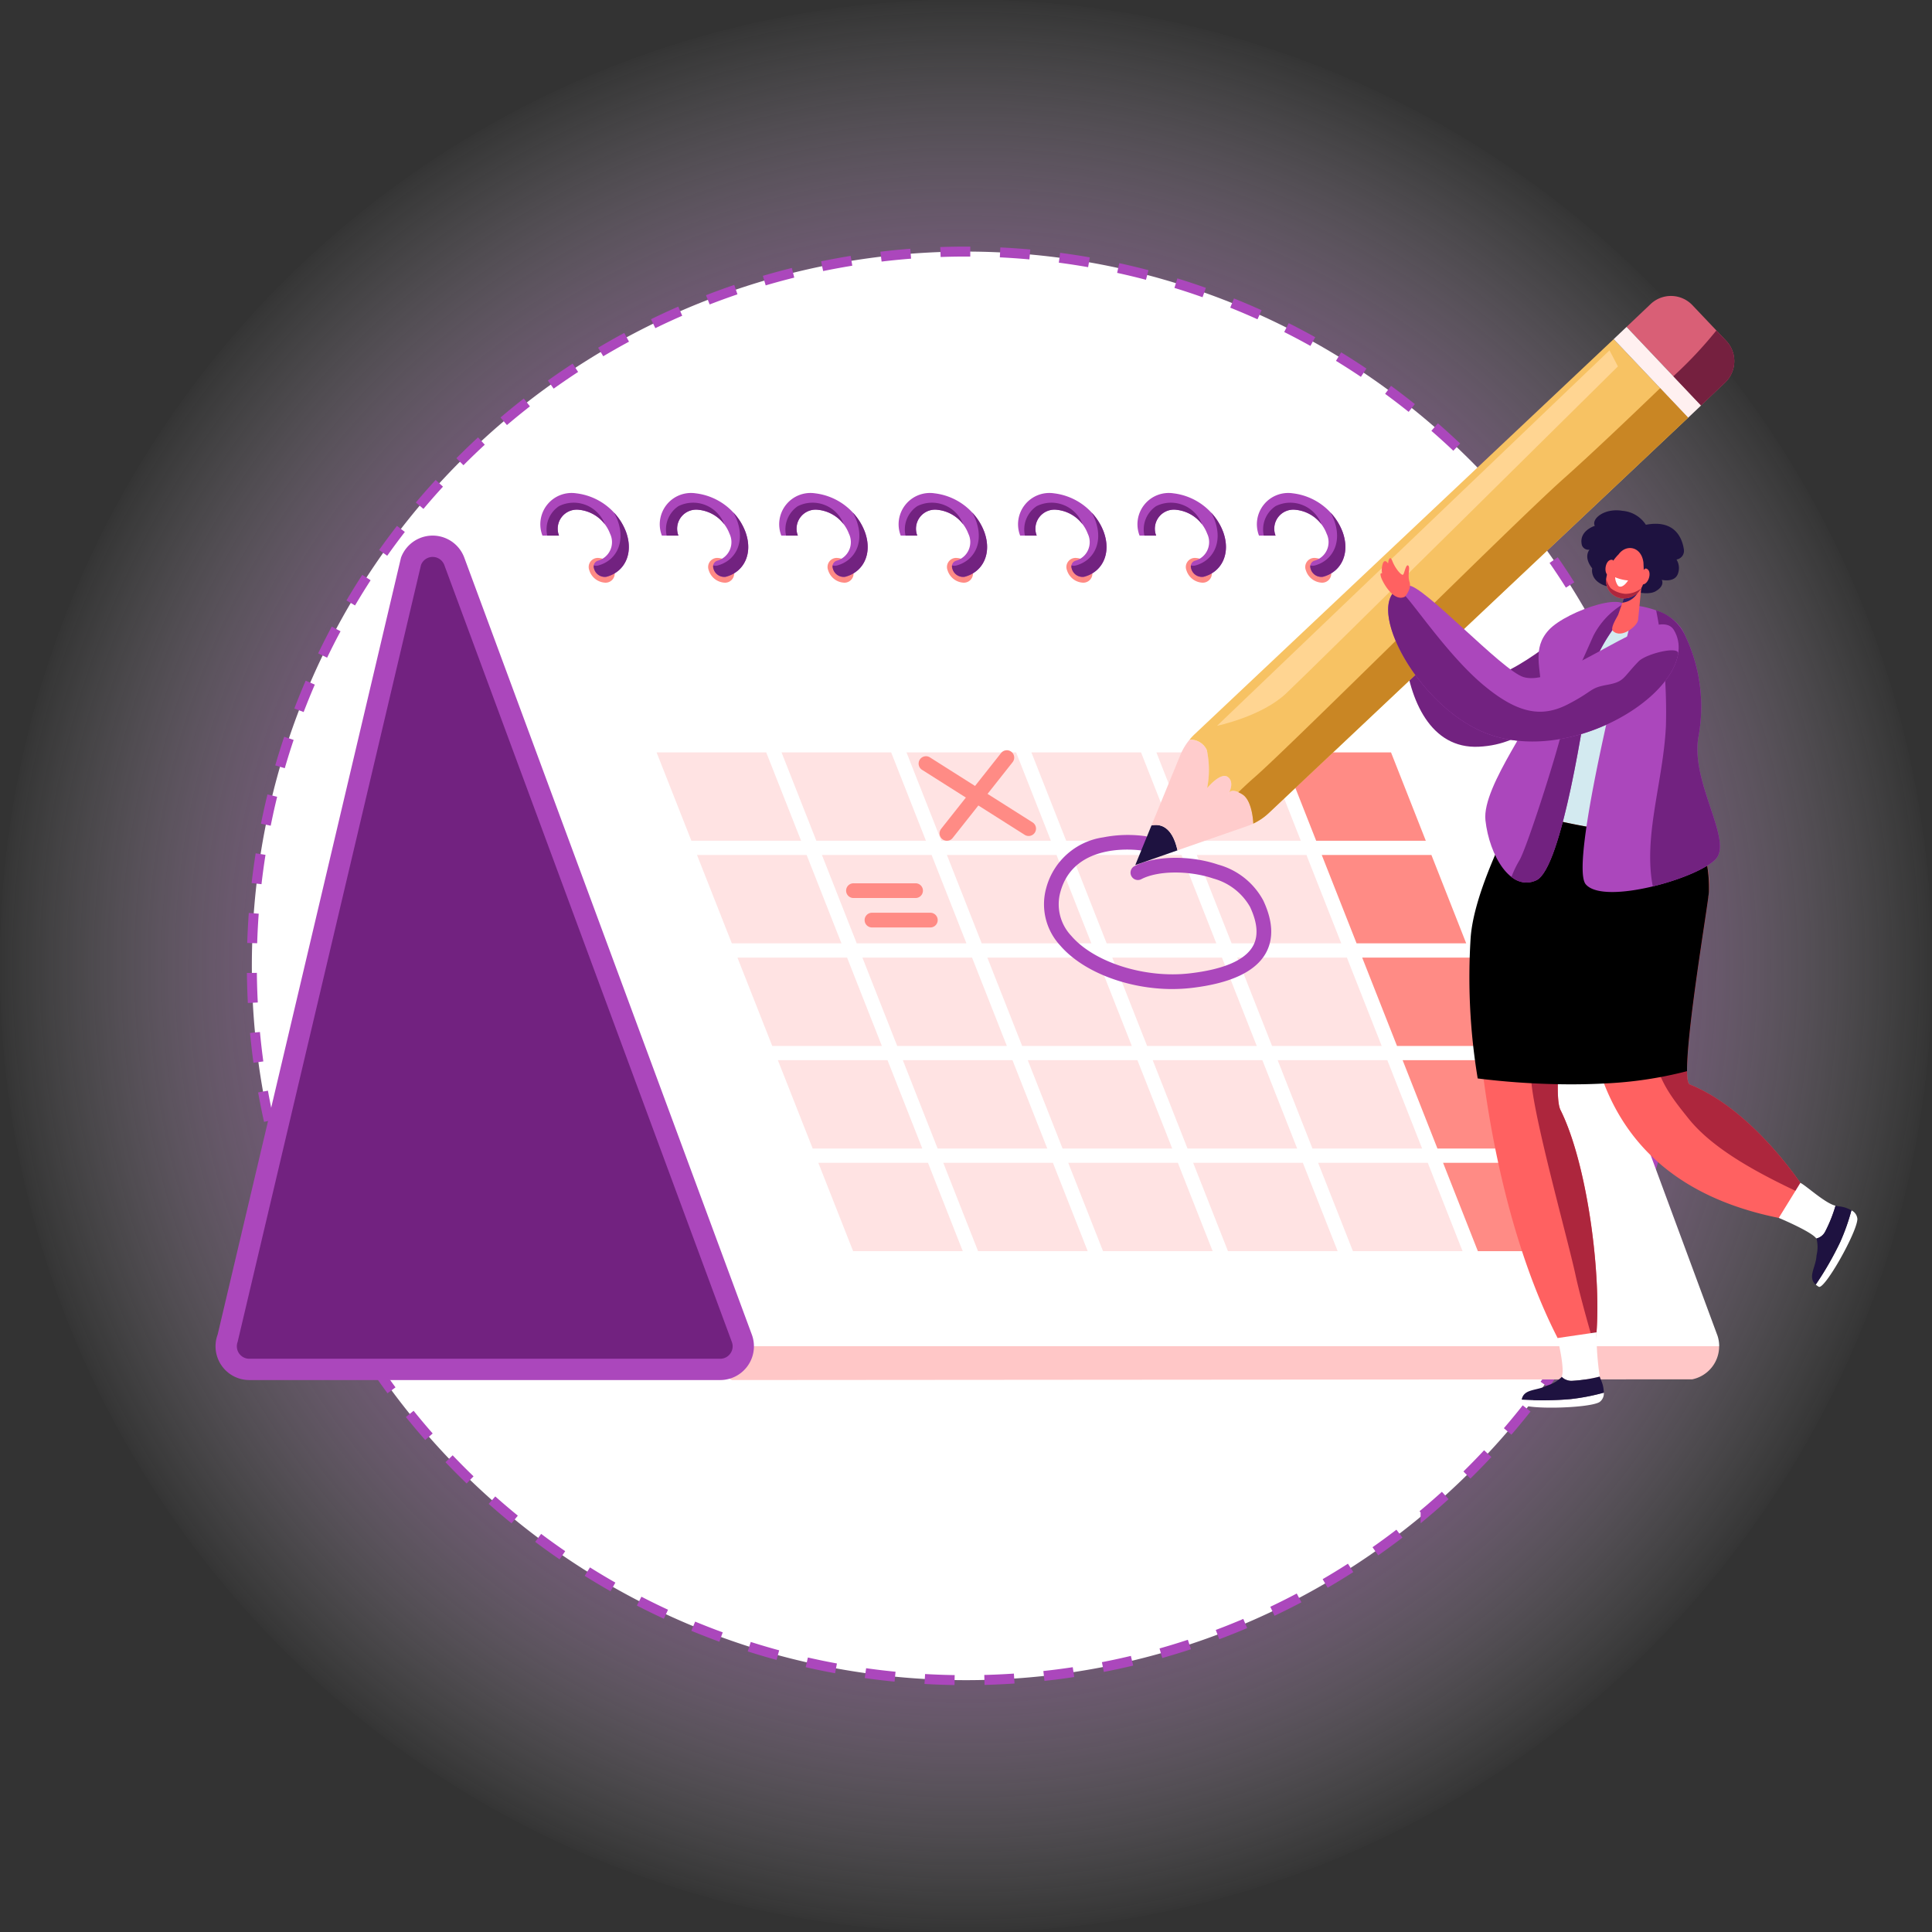 <svg xmlns="http://www.w3.org/2000/svg" xmlns:xlink="http://www.w3.org/1999/xlink" width="194.333" height="194.333" viewBox="0 0 194.333 194.333">
  <rect x="0" y="0" width="194.333" height="194.333" fill="#333333" stroke="none"/>
  <defs>
    <radialGradient id="radial-gradient" cx="0.5" cy="0.5" r="0.5" gradientUnits="objectBoundingBox">
      <stop offset="0" stop-color="#ab47bc"/>
      <stop offset="0.562" stop-color="#b45bc3" stop-opacity="0.886"/>
      <stop offset="1" stop-color="#faf7fd" stop-opacity="0"/>
    </radialGradient>
    <clipPath id="clip-path">
      <rect id="Rectangle_4694" data-name="Rectangle 4694" width="165.145" height="111.821" fill="none"/>
    </clipPath>
  </defs>
  <g id="date-time" transform="translate(-331.442 20.957)">
    <path id="Path_13706" data-name="Path 13706" d="M261.816,122.242q0,3.557-.252,7.05a96.729,96.729,0,0,1-4.055,21.644q-1.233,4-2.8,7.841-.685,1.686-1.43,3.342-.252.559-.509,1.112-.192.409-.386.818c-.146.3-.291.608-.44.91a97.6,97.6,0,0,1-20.637,27.977q-1.613,1.52-3.294,2.968c-.277.24-.557.477-.837.713A96.711,96.711,0,0,1,169.273,219.3q-.36.018-.72.032-1.012.04-2.03.059-.935.018-1.874.018a98.154,98.154,0,0,1-11.168-.635,96.8,96.8,0,0,1-17.074-3.532l-.683-.21q-1.045-.325-2.078-.675a96.775,96.775,0,0,1-27.715-14.69c-.286-.217-.571-.436-.854-.656q-1.847-1.436-3.622-2.958a97.584,97.584,0,0,1-11.121-11.21q-1.907-2.262-3.677-4.639c-.209-.281-.417-.563-.623-.847a97.4,97.4,0,0,1-16.34-77.816q.139-.645.287-1.286A97.16,97.16,0,0,1,207.05,34.791a97.538,97.538,0,0,1,35.676,29.6q.99,1.332,1.935,2.7.928,1.343,1.813,2.722l.137.217c.012.018.024.035.034.053q.877,1.372,1.706,2.777.241.406.476.815v0c.072.122.141.242.212.365.037.063.074.128.11.193.053.093.106.187.159.281h0a96.578,96.578,0,0,1,4.791,9.712h0q.581,1.361,1.12,2.747.382.979.742,1.966s0,0,0,0a96.5,96.5,0,0,1,4.26,15.67q.775,4.24,1.18,8.6h0q.411,4.452.414,9.018" transform="translate(263.959 -46.032)" opacity="0.698" fill="url(#radial-gradient)"/>
    <g id="Group_11775" data-name="Group 11775" transform="translate(345)">
      <path id="Path_13610" data-name="Path 13610" d="M211.153,96.91q0,2.63-.186,5.212a71.513,71.513,0,0,1-3,16q-.912,2.955-2.067,5.8-.506,1.246-1.057,2.471-.186.413-.377.822-.142.3-.285.6c-.108.225-.215.45-.326.673A72.159,72.159,0,0,1,188.6,149.173q-1.192,1.124-2.435,2.194c-.2.178-.412.353-.619.527a71.5,71.5,0,0,1-42.81,16.769l-.532.024q-.748.03-1.5.044-.691.013-1.385.013a72.564,72.564,0,0,1-8.257-.469,71.568,71.568,0,0,1-12.623-2.611l-.505-.156q-.773-.24-1.537-.5a71.546,71.546,0,0,1-20.489-10.86c-.211-.16-.422-.322-.632-.485Q93.91,152.6,92.6,151.478a72.144,72.144,0,0,1-8.222-8.287q-1.41-1.673-2.718-3.429c-.155-.208-.308-.416-.461-.626a72.009,72.009,0,0,1-12.08-57.529q.1-.477.212-.951a71.83,71.83,0,0,1,101.334-48.4,72.109,72.109,0,0,1,26.375,21.885q.732.985,1.431,2,.686.993,1.341,2.012l.1.16.025.039q.649,1.014,1.261,2.053.178.3.352.6v0c.053.09.1.179.157.27l.082.143.118.208h0a71.386,71.386,0,0,1,3.542,7.18h0q.43,1.006.828,2.031.283.724.549,1.454s0,0,0,0a71.343,71.343,0,0,1,3.149,11.585q.573,3.134.872,6.36h0q.3,3.292.306,6.667" transform="translate(-55.709 -20.7)" fill="#fff" stroke="#ab47bc" stroke-width="1" stroke-dasharray="3"/>
      <g id="Group_11778" data-name="Group 11778" transform="translate(8.123 8.812)">
        <g id="Group_11777" data-name="Group 11777" clip-path="url(#clip-path)">
          <path id="Path_13707" data-name="Path 13707" d="M234.92,197.071,206,118.922a3.364,3.364,0,0,0-3.183-2.216h-97.09l30.968,81.535h98.438a3.389,3.389,0,0,0-.21-1.17" transform="translate(-83.886 -92.599)" fill="#fff"/>
          <path id="Path_13708" data-name="Path 13708" d="M250.873,511.438l-1.2,2.726a.482.482,0,0,0,.441.676l96.494-.072a3.389,3.389,0,0,0,2.7-3.33Z" transform="translate(-198.067 -405.796)" fill="#ffc7c7"/>
          <path id="Path_13709" data-name="Path 13709" d="M23.765,123.409a2.323,2.323,0,0,1,4.358,0l13.951,37.7,12.5,33.785,2.468,6.669a2.323,2.323,0,0,1-2.179,3.13H7.5a2.323,2.323,0,0,1-2.179-3.13Z" transform="translate(-4.106 -96.714)" fill="#722280"/>
          <path id="Path_13710" data-name="Path 13710" d="M53.943,197.071,25.021,118.922a3.394,3.394,0,0,0-6.367,0L.211,197.071a3.394,3.394,0,0,0,3.183,4.573H50.76a3.394,3.394,0,0,0,3.183-4.573m-2.156,1.894a1.237,1.237,0,0,1-1.027.537H3.394a1.252,1.252,0,0,1-1.174-1.686l18.444-78.149a1.252,1.252,0,0,1,2.348,0l28.922,78.149a1.236,1.236,0,0,1-.147,1.15" transform="translate(0 -92.599)" fill="#ab47bc"/>
          <path id="Path_13711" data-name="Path 13711" d="M184.334,128.821a.912.912,0,0,1-.9,1.244,1.766,1.766,0,0,1-1.592-1.244.912.912,0,0,1,.9-1.244,1.766,1.766,0,0,1,1.592,1.244" transform="translate(-144.246 -101.225)" fill="#ff8b85"/>
          <path id="Path_13712" data-name="Path 13712" d="M163.764,103.677l-.008-.03a.6.6,0,0,1,.411-.8,1.939,1.939,0,0,0,1.2-2.706,3.745,3.745,0,0,0-3.079-2.406,1.918,1.918,0,0,0-2.06,2.592h-1.664a3.148,3.148,0,0,1,3.4-4.251A6.142,6.142,0,0,1,166.989,100c.76,2.146-.162,3.992-1.995,4.47a1.118,1.118,0,0,1-1.23-.8" transform="translate(-125.683 -76.224)" fill="#ab47bc"/>
          <path id="Path_13713" data-name="Path 13713" d="M187.434,107.455a5.792,5.792,0,0,0-1.237-2,5.33,5.33,0,0,1,.4.866c.76,2.145-.162,3.992-1.995,4.47a.818.818,0,0,1-.425-.011.76.76,0,0,0,.023.315l.008.03a1.118,1.118,0,0,0,1.23.8c1.833-.478,2.755-2.325,1.995-4.47" transform="translate(-146.129 -83.676)" fill="#722280"/>
          <path id="Path_13714" data-name="Path 13714" d="M164.46,101.244a3.7,3.7,0,0,1,2.553,1.452,3.346,3.346,0,0,0-4.613-1.825,2.819,2.819,0,0,0-1.183,2.966H162.4a1.918,1.918,0,0,1,2.06-2.592" transform="translate(-127.852 -79.73)" fill="#722280"/>
          <path id="Path_13715" data-name="Path 13715" d="M242.49,128.821a.912.912,0,0,1-.9,1.244A1.766,1.766,0,0,1,240,128.821a.912.912,0,0,1,.9-1.244,1.766,1.766,0,0,1,1.592,1.244" transform="translate(-190.389 -101.225)" fill="#ff8b85"/>
          <path id="Path_13716" data-name="Path 13716" d="M221.92,103.677l-.008-.03a.6.6,0,0,1,.412-.8,1.939,1.939,0,0,0,1.2-2.706,3.745,3.745,0,0,0-3.079-2.406,1.918,1.918,0,0,0-2.06,2.592h-1.664a3.148,3.148,0,0,1,3.4-4.251A6.142,6.142,0,0,1,225.144,100c.76,2.146-.161,3.992-1.995,4.47a1.118,1.118,0,0,1-1.23-.8" transform="translate(-171.827 -76.224)" fill="#ab47bc"/>
          <path id="Path_13717" data-name="Path 13717" d="M245.589,107.455a5.792,5.792,0,0,0-1.237-2,5.334,5.334,0,0,1,.4.866c.76,2.145-.162,3.992-1.995,4.47a.819.819,0,0,1-.425-.011.763.763,0,0,0,.023.315l.008.03a1.118,1.118,0,0,0,1.229.8c1.833-.478,2.755-2.325,1.995-4.47" transform="translate(-192.272 -83.676)" fill="#722280"/>
          <path id="Path_13718" data-name="Path 13718" d="M222.615,101.244a3.7,3.7,0,0,1,2.553,1.452,3.346,3.346,0,0,0-4.613-1.825,2.819,2.819,0,0,0-1.183,2.966h1.183a1.918,1.918,0,0,1,2.06-2.592" transform="translate(-173.995 -79.73)" fill="#722280"/>
          <path id="Path_13719" data-name="Path 13719" d="M300.646,128.821a.912.912,0,0,1-.9,1.244,1.766,1.766,0,0,1-1.592-1.244.912.912,0,0,1,.9-1.244,1.766,1.766,0,0,1,1.592,1.244" transform="translate(-236.533 -101.225)" fill="#ff8b85"/>
          <path id="Path_13720" data-name="Path 13720" d="M280.076,103.677l-.008-.03a.6.6,0,0,1,.412-.8,1.939,1.939,0,0,0,1.2-2.706,3.745,3.745,0,0,0-3.079-2.406,1.918,1.918,0,0,0-2.06,2.592h-1.664a3.148,3.148,0,0,1,3.4-4.251A6.142,6.142,0,0,1,283.3,100c.76,2.146-.162,3.992-1.995,4.47a1.118,1.118,0,0,1-1.23-.8" transform="translate(-217.97 -76.224)" fill="#ab47bc"/>
          <path id="Path_13721" data-name="Path 13721" d="M303.745,107.455a5.793,5.793,0,0,0-1.237-2,5.334,5.334,0,0,1,.4.866c.76,2.145-.162,3.992-1.995,4.47a.818.818,0,0,1-.425-.011.759.759,0,0,0,.023.315l.008.03a1.118,1.118,0,0,0,1.23.8c1.833-.478,2.755-2.325,1.995-4.47" transform="translate(-238.415 -83.676)" fill="#722280"/>
          <path id="Path_13722" data-name="Path 13722" d="M280.771,101.244a3.7,3.7,0,0,1,2.553,1.452,3.346,3.346,0,0,0-4.613-1.825,2.819,2.819,0,0,0-1.183,2.966h1.183a1.918,1.918,0,0,1,2.06-2.592" transform="translate(-220.138 -79.73)" fill="#722280"/>
          <path id="Path_13723" data-name="Path 13723" d="M358.8,128.821a.912.912,0,0,1-.9,1.244,1.767,1.767,0,0,1-1.592-1.244.912.912,0,0,1,.9-1.244,1.766,1.766,0,0,1,1.592,1.244" transform="translate(-282.676 -101.225)" fill="#ff8b85"/>
          <path id="Path_13724" data-name="Path 13724" d="M338.232,103.677l-.008-.03a.6.6,0,0,1,.412-.8,1.939,1.939,0,0,0,1.2-2.706,3.745,3.745,0,0,0-3.079-2.406,1.918,1.918,0,0,0-2.06,2.592h-1.664a3.148,3.148,0,0,1,3.4-4.251A6.142,6.142,0,0,1,341.457,100c.76,2.146-.161,3.992-1.995,4.47a1.118,1.118,0,0,1-1.23-.8" transform="translate(-264.114 -76.224)" fill="#ab47bc"/>
          <path id="Path_13725" data-name="Path 13725" d="M361.9,107.455a5.793,5.793,0,0,0-1.237-2,5.334,5.334,0,0,1,.4.866c.76,2.145-.162,3.992-1.995,4.47a.818.818,0,0,1-.425-.011.758.758,0,0,0,.023.315l.008.03a1.118,1.118,0,0,0,1.23.8c1.833-.478,2.755-2.325,1.995-4.47" transform="translate(-284.558 -83.676)" fill="#722280"/>
          <path id="Path_13726" data-name="Path 13726" d="M338.927,101.244a3.7,3.7,0,0,1,2.553,1.452,3.346,3.346,0,0,0-4.613-1.825,2.819,2.819,0,0,0-1.183,2.966h1.183a1.918,1.918,0,0,1,2.06-2.592" transform="translate(-266.281 -79.73)" fill="#722280"/>
          <path id="Path_13727" data-name="Path 13727" d="M416.957,128.821a.912.912,0,0,1-.9,1.244,1.766,1.766,0,0,1-1.592-1.244.912.912,0,0,1,.9-1.244,1.766,1.766,0,0,1,1.592,1.244" transform="translate(-328.819 -101.225)" fill="#ff8b85"/>
          <path id="Path_13728" data-name="Path 13728" d="M396.388,103.677l-.008-.03a.6.6,0,0,1,.412-.8,1.939,1.939,0,0,0,1.2-2.706,3.745,3.745,0,0,0-3.079-2.406,1.918,1.918,0,0,0-2.06,2.592H391.19a3.148,3.148,0,0,1,3.4-4.251A6.142,6.142,0,0,1,399.612,100c.76,2.146-.161,3.992-1.995,4.47a1.118,1.118,0,0,1-1.23-.8" transform="translate(-310.257 -76.224)" fill="#ab47bc"/>
          <path id="Path_13729" data-name="Path 13729" d="M420.057,107.455a5.792,5.792,0,0,0-1.237-2,5.332,5.332,0,0,1,.4.866c.76,2.145-.162,3.992-1.995,4.47a.819.819,0,0,1-.425-.011.76.76,0,0,0,.023.315l.008.03a1.118,1.118,0,0,0,1.229.8c1.833-.478,2.755-2.325,1.995-4.47" transform="translate(-330.702 -83.676)" fill="#722280"/>
          <path id="Path_13730" data-name="Path 13730" d="M397.083,101.244a3.7,3.7,0,0,1,2.553,1.452,3.346,3.346,0,0,0-4.613-1.825,2.819,2.819,0,0,0-1.183,2.966h1.183a1.918,1.918,0,0,1,2.06-2.592" transform="translate(-312.425 -79.73)" fill="#722280"/>
          <path id="Path_13731" data-name="Path 13731" d="M475.113,128.821a.912.912,0,0,1-.9,1.244,1.766,1.766,0,0,1-1.592-1.244.912.912,0,0,1,.9-1.244,1.766,1.766,0,0,1,1.592,1.244" transform="translate(-374.962 -101.225)" fill="#ff8b85"/>
          <path id="Path_13732" data-name="Path 13732" d="M454.543,103.677l-.008-.03a.6.6,0,0,1,.412-.8,1.939,1.939,0,0,0,1.2-2.706,3.745,3.745,0,0,0-3.078-2.406,1.918,1.918,0,0,0-2.061,2.592h-1.664a3.148,3.148,0,0,1,3.4-4.251A6.142,6.142,0,0,1,457.767,100c.76,2.146-.161,3.992-1.995,4.47a1.118,1.118,0,0,1-1.23-.8" transform="translate(-356.4 -76.224)" fill="#ab47bc"/>
          <path id="Path_13733" data-name="Path 13733" d="M478.213,107.455a5.792,5.792,0,0,0-1.237-2,5.332,5.332,0,0,1,.4.866c.76,2.145-.162,3.992-1.995,4.47a.818.818,0,0,1-.425-.011.76.76,0,0,0,.023.315l.008.03a1.118,1.118,0,0,0,1.23.8c1.833-.478,2.755-2.325,1.995-4.47" transform="translate(-376.845 -83.676)" fill="#722280"/>
          <path id="Path_13734" data-name="Path 13734" d="M455.239,101.244a3.7,3.7,0,0,1,2.553,1.452,3.346,3.346,0,0,0-4.613-1.825A2.819,2.819,0,0,0,452,103.836h1.183a1.918,1.918,0,0,1,2.06-2.592" transform="translate(-358.568 -79.73)" fill="#722280"/>
          <path id="Path_13735" data-name="Path 13735" d="M533.27,128.821a.912.912,0,0,1-.9,1.244,1.766,1.766,0,0,1-1.592-1.244.912.912,0,0,1,.9-1.244,1.766,1.766,0,0,1,1.592,1.244" transform="translate(-421.106 -101.225)" fill="#ff8b85"/>
          <path id="Path_13736" data-name="Path 13736" d="M512.7,103.677l-.008-.03a.6.6,0,0,1,.412-.8,1.939,1.939,0,0,0,1.2-2.706,3.745,3.745,0,0,0-3.079-2.406,1.918,1.918,0,0,0-2.06,2.592H507.5a3.148,3.148,0,0,1,3.4-4.251A6.142,6.142,0,0,1,515.924,100c.76,2.146-.161,3.992-1.995,4.47a1.118,1.118,0,0,1-1.23-.8" transform="translate(-402.543 -76.224)" fill="#ab47bc"/>
          <path id="Path_13737" data-name="Path 13737" d="M536.369,107.455a5.793,5.793,0,0,0-1.237-2,5.342,5.342,0,0,1,.4.866c.76,2.145-.162,3.992-1.995,4.47a.818.818,0,0,1-.425-.011.76.76,0,0,0,.023.315l.008.03a1.118,1.118,0,0,0,1.23.8c1.833-.478,2.755-2.325,1.995-4.47" transform="translate(-422.989 -83.676)" fill="#722280"/>
          <path id="Path_13738" data-name="Path 13738" d="M513.395,101.244a3.7,3.7,0,0,1,2.553,1.452,3.346,3.346,0,0,0-4.613-1.825,2.819,2.819,0,0,0-1.183,2.966h1.182a1.918,1.918,0,0,1,2.06-2.592" transform="translate(-404.712 -79.73)" fill="#722280"/>
          <path id="Path_13739" data-name="Path 13739" d="M309.833,281.115l-3.5-8.887H295.3l3.5,8.887Z" transform="translate(-234.306 -215.997)" fill="#ffe3e3"/>
          <path id="Path_13740" data-name="Path 13740" d="M275.612,222.263l3.5,8.887h11.027l-3.5-8.887Z" transform="translate(-218.682 -176.353)" fill="#ffe3e3"/>
          <path id="Path_13741" data-name="Path 13741" d="M329.524,331.08l-3.5-8.887H314.994l3.5,8.887Z" transform="translate(-249.929 -255.641)" fill="#ffe3e3"/>
          <path id="Path_13742" data-name="Path 13742" d="M336.458,222.263l3.5,8.887h11.027l-3.5-8.887Z" transform="translate(-266.96 -176.353)" fill="#ffe3e3"/>
          <path id="Path_13743" data-name="Path 13743" d="M410.061,381.045l-3.5-8.887H395.531l3.5,8.887Z" transform="translate(-313.831 -295.285)" fill="#ffe3e3"/>
          <path id="Path_13744" data-name="Path 13744" d="M470.906,381.045l-3.5-8.887H456.376l3.5,8.887Z" transform="translate(-362.108 -295.285)" fill="#ffe3e3"/>
          <path id="Path_13745" data-name="Path 13745" d="M531.752,381.045l-3.5-8.887H517.222l3.5,8.887Z" transform="translate(-410.386 -295.285)" fill="#ffe3e3"/>
          <path id="Path_13746" data-name="Path 13746" d="M349.215,381.045l-3.5-8.887H334.685l3.5,8.887Z" transform="translate(-265.553 -295.285)" fill="#ffe3e3"/>
          <path id="Path_13747" data-name="Path 13747" d="M397.3,222.263l3.5,8.887h11.028l-3.5-8.887Z" transform="translate(-315.237 -176.353)" fill="#ffe3e3"/>
          <path id="Path_13748" data-name="Path 13748" d="M458.149,222.263l3.5,8.887h11.028l-3.5-8.887Z" transform="translate(-363.515 -176.353)" fill="#ffe3e3"/>
          <path id="Path_13749" data-name="Path 13749" d="M356.149,272.228l3.5,8.887h11.027l-3.5-8.887Z" transform="translate(-282.583 -215.997)" fill="#ffe3e3"/>
          <path id="Path_13750" data-name="Path 13750" d="M431.525,281.115l-3.5-8.887H416.995l3.5,8.887Z" transform="translate(-330.861 -215.997)" fill="#ffe3e3"/>
          <path id="Path_13751" data-name="Path 13751" d="M581.57,381.045H592.6l-3.5-8.887H578.068Z" transform="translate(-458.663 -295.285)" fill="#ff8b85"/>
          <path id="Path_13752" data-name="Path 13752" d="M390.37,331.08l-3.5-8.887H375.84l3.5,8.887Z" transform="translate(-298.207 -255.641)" fill="#ffe3e3"/>
          <path id="Path_13753" data-name="Path 13753" d="M561.879,331.08h11.028l-3.5-8.887H558.377Z" transform="translate(-443.04 -255.641)" fill="#ff8b85"/>
          <path id="Path_13754" data-name="Path 13754" d="M477.84,272.228l3.5,8.887H492.37l-3.5-8.887Z" transform="translate(-379.139 -215.997)" fill="#ffe3e3"/>
          <path id="Path_13755" data-name="Path 13755" d="M451.215,331.08l-3.5-8.887H436.685l3.5,8.887Z" transform="translate(-346.484 -255.641)" fill="#ffe3e3"/>
          <path id="Path_13756" data-name="Path 13756" d="M512.061,331.08l-3.5-8.887H497.532l3.5,8.887Z" transform="translate(-394.762 -255.641)" fill="#ffe3e3"/>
          <path id="Path_13757" data-name="Path 13757" d="M476.067,422.122l3.5,8.887H490.6l-3.5-8.887Z" transform="translate(-377.732 -334.929)" fill="#ffe3e3"/>
          <path id="Path_13758" data-name="Path 13758" d="M284.867,372.157H273.839l3.5,8.887h11.027Z" transform="translate(-217.275 -295.285)" fill="#ffe3e3"/>
          <path id="Path_13759" data-name="Path 13759" d="M542.189,281.115h11.027l-3.5-8.887H538.686Z" transform="translate(-427.416 -215.997)" fill="#ff8b85"/>
          <path id="Path_13760" data-name="Path 13760" d="M265.176,322.193H254.148l3.5,8.887h11.027Z" transform="translate(-201.652 -255.641)" fill="#ffe3e3"/>
          <path id="Path_13761" data-name="Path 13761" d="M354.376,422.122l3.5,8.887h11.028l-3.5-8.887Z" transform="translate(-281.177 -334.929)" fill="#ffe3e3"/>
          <path id="Path_13762" data-name="Path 13762" d="M293.53,422.122l3.5,8.887H308.06l-3.5-8.887Z" transform="translate(-232.899 -334.929)" fill="#ffe3e3"/>
          <path id="Path_13763" data-name="Path 13763" d="M608.786,422.122H597.759l3.5,8.887h11.028Z" transform="translate(-474.287 -334.929)" fill="#ff8b85"/>
          <path id="Path_13764" data-name="Path 13764" d="M415.222,422.122l3.5,8.887h11.027l-3.5-8.887Z" transform="translate(-329.454 -334.929)" fill="#ffe3e3"/>
          <path id="Path_13765" data-name="Path 13765" d="M536.913,422.122l3.5,8.887h11.028l-3.5-8.887Z" transform="translate(-426.009 -334.929)" fill="#ffe3e3"/>
          <path id="Path_13766" data-name="Path 13766" d="M245.485,272.228H234.457l3.5,8.887h11.027Z" transform="translate(-186.028 -215.997)" fill="#ffe3e3"/>
          <path id="Path_13767" data-name="Path 13767" d="M225.794,222.263H214.766l3.5,8.887H229.3Z" transform="translate(-170.404 -176.353)" fill="#ffe3e3"/>
          <path id="Path_13768" data-name="Path 13768" d="M522.5,231.151h11.028l-3.5-8.887H519Z" transform="translate(-411.792 -176.353)" fill="#ff8b85"/>
          <path id="Path_13773" data-name="Path 13773" d="M416.326,277.97c-4.461,0-8.989-1.708-11.286-4.384a6.1,6.1,0,0,1-1.4-5.792,6.962,6.962,0,0,1,5.739-5.084,12.736,12.736,0,0,1,4.223-.118.74.74,0,1,1-.245,1.461c-.293-.048-6.86-1.06-8.29,4.135a4.619,4.619,0,0,0,1.094,4.434c2.3,2.677,7.432,4.3,11.938,3.766,3.412-.4,5.544-1.327,6.337-2.752.557-1,.457-2.323-.3-3.933a6.08,6.08,0,0,0-3.687-2.849c-2.469-.834-5.585-.805-7.248.065a.74.74,0,1,1-.687-1.312c2.015-1.055,5.551-1.121,8.408-.156a7.349,7.349,0,0,1,4.555,3.625c.966,2.065,1.049,3.842.248,5.28-1.038,1.864-3.547,3.042-7.458,3.5a16.655,16.655,0,0,1-1.948.112" transform="translate(-320.082 -208.254)" fill="#ab47bc"/>
          <path id="Path_13774" data-name="Path 13774" d="M314.9,286.751a.741.741,0,0,0-.741-.741H307.94a.741.741,0,1,0,0,1.481h6.217a.74.74,0,0,0,.741-.741" transform="translate(-243.745 -226.932)" fill="#ff8b85"/>
          <path id="Path_13775" data-name="Path 13775" d="M322.664,300.349H316.8a.74.74,0,1,0,0,1.481h5.869a.74.74,0,1,0,0-1.481" transform="translate(-250.771 -238.309)" fill="#ff8b85"/>
          <path id="Path_13776" data-name="Path 13776" d="M353.812,228.468l-4.509-2.855,2.522-3.19a.74.74,0,0,0-1.161-.919l-2.619,3.312-4.539-2.875a.74.74,0,0,0-.792,1.251l4.408,2.792-2.487,3.144a.74.74,0,1,0,1.161.918l2.583-3.266,4.64,2.939a.741.741,0,1,0,.793-1.251" transform="translate(-271.65 -175.528)" fill="#ff8b85"/>
          <path id="Path_13777" data-name="Path 13777" d="M596.474,132.666s-7.262,6.464-9.978,6.036-2.626-12.057-5.463-12.176c-3.673-.155-4.652,19.655,4.958,19.206s10.483-13.066,10.483-13.066" transform="translate(-458.939 -100.39)" fill="#722280"/>
          <path id="Path_13778" data-name="Path 13778" d="M634.509,200.417c-1.173-.476,1.81-17.816,1.928-19.352.385-5.01-3.6-10.058-3.831-10.981-.292-1.148,3.621-8.844,1.3-13.787-1.4-2.977-4.9-3.288-9.112-3.659a6.033,6.033,0,0,0-4.837,4.317c-.879,4.037,2.477,2.429.865,6.607-.63,1.632-1.353,3.6-2.1,5.674-.765,2.132-5.906,10.733-5.914,16.424-.021,14.142,3.174,30.918,9.114,41.575.29.521,3-.012,3.056-.394.856-5.871-.609-18.128-3.466-23.85-1.141-2.286,1.645-18.95,2.1-18.648,1.6,1.052-4.782,26.063,22.173,29.9l.972-2.236s-5.2-8.723-12.251-11.586" transform="translate(-486.226 -121.107)" fill="#ff6161"/>
          <path id="Path_13779" data-name="Path 13779" d="M651.536,175.046c-1.074-2.5-2.469-4.427-2.606-4.963-.292-1.148,3.621-8.844,1.3-13.787-1.4-2.977-4.9-3.288-9.113-3.659a6.033,6.033,0,0,0-4.837,4.317c-.879,4.037,2.477,2.43.865,6.607-.63,1.632-1.353,3.6-2.1,5.674-.235.656-.877,1.924-1.664,3.529,2.683.848,10.632,3.064,18.154,2.281" transform="translate(-502.552 -121.107)" fill="#d3eaf0"/>
          <path id="Path_13780" data-name="Path 13780" d="M643.766,356.986a5.543,5.543,0,0,0-3.119,4.491c-.239,2.708,3.614,16.347,4.449,20.222.556,2.581,1.95,7.36,1.961,7.282.856-5.871-.609-18.128-3.466-23.85-.478-.958-.266-4.443.175-8.145" transform="translate(-508.308 -283.248)" fill="#ad263d"/>
          <path id="Path_13781" data-name="Path 13781" d="M714.8,322.808a1.825,1.825,0,0,0,.4.133c-.891-1.418-5.74-8.763-12.1-11.345-1.094-.444,1.429-15.566,1.868-18.838-1.725.867-4.74,3.155-5.428,8.742-.978,7.936.646,10.059,3.472,13.571s8.336,6.092,11.793,7.738" transform="translate(-554.816 -232.286)" fill="#ad263d"/>
          <path id="Path_13782" data-name="Path 13782" d="M634.612,258.39a13.029,13.029,0,0,0-1.226-6.018c-7.523.782-15.472-1.434-18.154-2.281-1.771,3.612-4.283,8.936-4.582,12.865a62.267,62.267,0,0,0,.707,14.185,77.127,77.127,0,0,0,8.059.58c1.474.028,3.044.014,4.65-.072a40.085,40.085,0,0,0,8.346-1.241c-.038-4.177,2.1-16.721,2.2-18.017" transform="translate(-484.401 -198.433)"/>
          <path id="Path_13783" data-name="Path 13783" d="M452.118,260.161l-4.249,1.481,1.631-3.986c.839-.179,2.068.041,2.618,2.5" transform="translate(-355.358 -204.397)" fill="#1e1240"/>
          <path id="Path_13784" data-name="Path 13784" d="M493.227,241.77a2.275,2.275,0,0,1-.106.207.5.5,0,0,1,.106-.207" transform="translate(-391.263 -191.83)" fill="#f7c263"/>
          <path id="Path_13785" data-name="Path 13785" d="M458.385,227.206c-.55-2.463-1.779-2.684-2.618-2.5l2.9-7.081a6.008,6.008,0,0,1,.93-1.546,1.8,1.8,0,0,1,1.741,1.056,9.575,9.575,0,0,1,.028,3.82s1.371-1.679,2.1-1.109c.541.422.29,1.178.124,1.542a.5.5,0,0,0-.106.207,2.277,2.277,0,0,0,.106-.207c.152-.178.513-.328,1.35.213.664.43,1,1.674,1.072,2.917a6.016,6.016,0,0,1-.584.239Z" transform="translate(-361.625 -171.443)" fill="#fcc"/>
          <path id="Path_13786" data-name="Path 13786" d="M687.106,3.114l2.424-2.3a2.974,2.974,0,0,1,4.2.112l3.4,3.585a2.974,2.974,0,0,1-.112,4.2l-2.424,2.3Z" transform="translate(-545.179 0)" fill="#d95f76"/>
          <path id="Path_13787" data-name="Path 13787" d="M482.29,68.672a6.013,6.013,0,0,1-1.575,1.076c-.068-1.243-.407-2.487-1.072-2.917-.837-.541-1.2-.391-1.35-.213.166-.363.416-1.119-.124-1.542-.729-.569-2.1,1.109-2.1,1.109a9.579,9.579,0,0,0-.028-3.82A1.8,1.8,0,0,0,474.3,61.31a6.015,6.015,0,0,1,.5-.54l42.164-39.75,7.493,7.9Z" transform="translate(-376.329 -16.678)" fill="#f7c263"/>
          <rect id="Rectangle_4693" data-name="Rectangle 4693" width="1.784" height="10.889" transform="matrix(0.726, -0.688, 0.688, 0.726, 140.633, 4.342)" fill="#fff0f0"/>
          <path id="Path_13788" data-name="Path 13788" d="M501.177,87.622A6.012,6.012,0,0,1,499.6,88.7c-.068-1.243-.407-2.487-1.072-2.917a3.158,3.158,0,0,0-.427-.234c.53-.517,1.063-1.014,1.586-1.47,3.8-3.311,25.968-25.49,31.215-30.151,2.462-2.187,6.271-5.8,9.622-9.023l2.814,2.968Z" transform="translate(-395.217 -35.629)" fill="#c98624"/>
          <path id="Path_13789" data-name="Path 13789" d="M714.228,16.794l.99,1.044a2.974,2.974,0,0,1-.112,4.2l-2.423,2.3L709.9,21.4a41.292,41.292,0,0,0,4.33-4.61" transform="translate(-563.263 -13.325)" fill="#75203f"/>
          <path id="Path_13790" data-name="Path 13790" d="M527.166,26.485,487.689,64.252s4.445-.926,6.91-3.222S528.013,28.1,528.013,28.1Z" transform="translate(-386.953 -21.014)" fill="#ffd592"/>
          <path id="Path_13791" data-name="Path 13791" d="M632.366,150.2s-3.011,3.288-3.537,6.613-2.8,18.968-5.386,20.173-4.737-2.511-5.123-6.032,5.515-10.748,5.581-12.989-.976-4.268.821-6.184,8.738-4.274,7.645-1.581" transform="translate(-490.586 -118.214)" fill="#ab47bc"/>
          <path id="Path_13792" data-name="Path 13792" d="M642.486,150.941c.206-.508.126-.836-.151-1.021a7.889,7.889,0,0,0-3.034,3.209c-1.06,2.347-1.954,4.515-2.634,5.23s-.229,1.684-.272,3.075-3.794,13.147-4.556,14.319a10.587,10.587,0,0,0-.783,1.641,2.307,2.307,0,0,0,2.507.332c2.586-1.2,4.86-16.849,5.386-20.173s3.537-6.613,3.537-6.613" transform="translate(-500.706 -118.953)" fill="#722280"/>
          <path id="Path_13793" data-name="Path 13793" d="M671.606,105.833a3.1,3.1,0,0,0-2.344-1.4c-1.818-.311-3.165.808-2.792,1.51,0,0-1.668.505-1.294,1.96a.7.7,0,0,0,.765.436s-.664.694.269,1.881c0,0-.461,1.955,3.116,2.018,0,0,2.269.855,3.256.288s.621-1.152.621-1.152,1.2.29,1.585-.513a1.638,1.638,0,0,0-.1-1.531.884.884,0,0,0,.742-1.005c-.1-.666-.572-3.107-3.823-2.491" transform="translate(-527.735 -82.819)" fill="#1e1240"/>
          <path id="Path_13794" data-name="Path 13794" d="M670.978,150.742s3.886.3,4.976,2.88a16.6,16.6,0,0,1,1.417,10.275c-.859,4.457,3.358,10.313,1.807,12.258s-11.334,4.8-13.156,2.624,4.957-28.037,4.957-28.037" transform="translate(-528.202 -119.605)" fill="#ab47bc"/>
          <path id="Path_13795" data-name="Path 13795" d="M683.067,140.348l-.356,3.6c-.061.592-1.686,1.949-2.536,1.1-.249-.25.2-1.022.527-1.607l1.047-3.006Z" transform="translate(-539.622 -111.358)" fill="#ff6161"/>
          <path id="Path_13796" data-name="Path 13796" d="M685.061,144.165a2.078,2.078,0,0,0,1.693-1.294l-1.22-.063Z" transform="translate(-543.556 -113.31)" fill="#311e69"/>
          <path id="Path_13797" data-name="Path 13797" d="M680.9,124.235l.062,1.4a2.076,2.076,0,0,1-1.881,2.19,1.78,1.78,0,0,1-1.939-1.908,4.328,4.328,0,0,1,1.251-2.508c.791-1.091,2.317-.785,2.507.823" transform="translate(-537.273 -97.409)" fill="#ff6161"/>
          <path id="Path_13798" data-name="Path 13798" d="M693.7,133.466a1.729,1.729,0,0,0,.131-.345c.063-.226.21-.547.5-.288.42.376.017,1.561-.567,1.5-.434-.048-.208-.589-.063-.864" transform="translate(-550.264 -105.319)" fill="#ff6161"/>
          <path id="Path_13799" data-name="Path 13799" d="M677.64,129.33a1.739,1.739,0,0,1,.032-.367c.042-.231.05-.584-.323-.477-.542.155-.7,1.4-.144,1.594.411.146.444-.439.434-.75" transform="translate(-537.049 -101.931)" fill="#ff6161"/>
          <path id="Path_13800" data-name="Path 13800" d="M682.821,137.3a4.07,4.07,0,0,1-1.3-.322,1.621,1.621,0,0,0,.288.849c.251.255.673.012,1.017-.527" transform="translate(-540.743 -108.686)" fill="#fff"/>
          <path id="Path_13801" data-name="Path 13801" d="M679.011,139.233a2.723,2.723,0,0,1-1.405-.564,2.814,2.814,0,0,1-.459-.944c0,.021,0,.042,0,.063a1.78,1.78,0,0,0,1.939,1.908,1.992,1.992,0,0,0,1.586-1,2.575,2.575,0,0,1-1.658.542" transform="translate(-537.274 -109.277)" fill="#ad263d"/>
          <path id="Path_13802" data-name="Path 13802" d="M705.283,178.058c1.551-1.945-2.666-7.8-1.807-12.258a16.6,16.6,0,0,0-1.417-10.276,4.681,4.681,0,0,0-2.843-2.385,52.48,52.48,0,0,1,.98,11.635c-.275,5.619-2.294,11.063-1.321,16.123,2.844-.687,5.639-1.875,6.408-2.84" transform="translate(-554.308 -121.508)" fill="#722280"/>
          <path id="Path_13803" data-name="Path 13803" d="M599.746,145.489c3.242,5.437-10.6,14.509-19.78,9.99-6.977-3.434-11.935-14.009-6.932-14.467,1.435-.131,9.467,8.592,11.6,9.212,3.878,1.127,13.42-7.572,15.111-4.736" transform="translate(-453.055 -111.884)" fill="#ab47bc"/>
          <path id="Path_13804" data-name="Path 13804" d="M596.219,150.627c-1.642,1.688-1.386,2.035-3.178,2.362s-1.293.585-3.906,1.941-5.014,1-8.487-1.888-6.874-7.962-8.011-9.118a1.274,1.274,0,0,0-.891-.409c-2.551,2.226,2.046,10.9,8.242,13.951,7.927,3.9,19.326-2.327,20.208-7.6.14-.835-3.223-.013-3.977.762" transform="translate(-453.077 -113.871)" fill="#722280"/>
          <path id="Path_13805" data-name="Path 13805" d="M653.632,384.283c0,.11,0,.215,0,.32,0-.1,0-.21,0-.32" transform="translate(-518.618 -304.906)" fill="#ff6161"/>
          <path id="Path_13806" data-name="Path 13806" d="M655.7,355.968c-.018.151-.037.3-.054.451.018-.15.036-.3.054-.451" transform="translate(-520.219 -282.44)" fill="#ff6161"/>
          <path id="Path_13807" data-name="Path 13807" d="M655.263,359.879c-.017.149-.034.3-.05.445.016-.147.033-.3.05-.445" transform="translate(-519.873 -285.543)" fill="#ff6161"/>
          <path id="Path_13808" data-name="Path 13808" d="M656.691,347.937c-.022.164-.045.328-.067.493q.033-.247.067-.493" transform="translate(-520.993 -276.068)" fill="#ff6161"/>
          <path id="Path_13809" data-name="Path 13809" d="M657.223,344.019c-.023.164-.047.328-.07.493.023-.165.047-.329.07-.493" transform="translate(-521.413 -272.959)" fill="#ff6161"/>
          <path id="Path_13810" data-name="Path 13810" d="M653.788,378.085c-.007.126-.013.249-.018.371.005-.122.011-.245.018-.371" transform="translate(-518.729 -299.988)" fill="#ff6161"/>
          <path id="Path_13811" data-name="Path 13811" d="M653.674,381.285c0,.118-.007.233-.01.347,0-.114.006-.228.01-.347" transform="translate(-518.644 -302.528)" fill="#ff6161"/>
          <path id="Path_13812" data-name="Path 13812" d="M654.865,363.739c-.015.145-.03.289-.044.431.014-.143.029-.287.044-.431" transform="translate(-519.563 -288.606)" fill="#ff6161"/>
          <path id="Path_13813" data-name="Path 13813" d="M657.822,338.772q-.058.381-.115.771.057-.389.115-.771" transform="translate(-521.852 -268.796)" fill="#ff6161"/>
          <path id="Path_13814" data-name="Path 13814" d="M653.969,374.7q-.014.2-.026.394.012-.194.026-.394" transform="translate(-518.866 -297.303)" fill="#ff6161"/>
          <path id="Path_13815" data-name="Path 13815" d="M654.212,371.155q-.017.209-.033.413.016-.2.033-.413" transform="translate(-519.053 -294.49)" fill="#ff6161"/>
          <path id="Path_13816" data-name="Path 13816" d="M663.072,311.546l-.039.168.039-.168" transform="translate(-526.078 -247.194)" fill="#ff6161"/>
          <path id="Path_13817" data-name="Path 13817" d="M662.58,313.649c-.014.064-.028.129-.042.2l.042-.2" transform="translate(-525.685 -248.862)" fill="#ff6161"/>
          <path id="Path_13818" data-name="Path 13818" d="M664.332,307.2c-.009.024-.018.047-.027.076.01-.028.018-.051.027-.076" transform="translate(-527.087 -243.744)" fill="#ff6161"/>
          <path id="Path_13819" data-name="Path 13819" d="M662.059,316.04c-.015.073-.03.148-.046.224.015-.076.031-.151.046-.224" transform="translate(-525.269 -250.759)" fill="#ff6161"/>
          <path id="Path_13820" data-name="Path 13820" d="M663.953,308.3c-.01.034-.02.068-.031.106.011-.038.021-.072.031-.106" transform="translate(-526.784 -244.617)" fill="#ff6161"/>
          <path id="Path_13821" data-name="Path 13821" d="M658.6,335.047c-.021.132-.042.268-.063.4.021-.134.042-.27.063-.4" transform="translate(-522.511 -265.84)" fill="#ff6161"/>
          <path id="Path_13822" data-name="Path 13822" d="M663.532,309.757c-.012.044-.023.089-.035.137.012-.048.024-.092.035-.137" transform="translate(-526.446 -245.774)" fill="#ff6161"/>
          <path id="Path_13823" data-name="Path 13823" d="M659.193,331.436c-.02.121-.04.246-.06.37.02-.124.04-.248.06-.37" transform="translate(-522.984 -262.975)" fill="#ff6161"/>
          <path id="Path_13824" data-name="Path 13824" d="M661.517,318.7c-.016.081-.032.164-.048.248.016-.083.032-.167.048-.248" transform="translate(-524.837 -252.867)" fill="#ff6161"/>
          <path id="Path_13825" data-name="Path 13825" d="M659.8,328.006c-.018.1-.036.211-.053.316.018-.106.036-.213.053-.316" transform="translate(-523.467 -260.254)" fill="#ff6161"/>
          <path id="Path_13826" data-name="Path 13826" d="M660.951,321.58l-.051.279.051-.279" transform="translate(-524.386 -255.155)" fill="#ff6161"/>
          <path id="Path_13827" data-name="Path 13827" d="M660.383,324.691c-.017.1-.034.194-.052.292.017-.1.034-.2.052-.292" transform="translate(-523.934 -257.623)" fill="#ff6161"/>
          <path id="Path_13828" data-name="Path 13828" d="M656.18,351.995q-.03.232-.059.465.029-.232.059-.465" transform="translate(-520.594 -279.288)" fill="#ff6161"/>
          <path id="Path_13829" data-name="Path 13829" d="M653.506,503.01c-.146-.279-.291-.561-.436-.848.144.287.29.568.436.848" transform="translate(-518.173 -398.436)" fill="#ff6161"/>
          <path id="Path_13830" data-name="Path 13830" d="M650.511,496.948q-.219-.442-.435-.894.216.452.435.894" transform="translate(-515.797 -393.59)" fill="#ff6161"/>
          <path id="Path_13831" data-name="Path 13831" d="M654.138,393.647c.014.079.031.147.048.216-.017-.069-.034-.137-.048-.216" transform="translate(-519.021 -312.336)" fill="#ff6161"/>
          <path id="Path_13832" data-name="Path 13832" d="M647.445,490.413q-.247-.523-.49-1.06.243.536.49,1.06" transform="translate(-513.321 -388.273)" fill="#ff6161"/>
          <path id="Path_13833" data-name="Path 13833" d="M654.489,395.213a1.5,1.5,0,0,0,.093.249,1.5,1.5,0,0,1-.093-.249" transform="translate(-519.299 -313.579)" fill="#ff6161"/>
          <path id="Path_13834" data-name="Path 13834" d="M637.726,466.707c-.807-1.794-1.578-3.69-2.3-5.662.719,1.972,1.489,3.869,2.3,5.662" transform="translate(-504.176 -365.812)" fill="#ff6161"/>
          <path id="Path_13835" data-name="Path 13835" d="M654.474,367.931q.018-.21.039-.424-.02.214-.039.424" transform="translate(-519.287 -291.595)" fill="#ff6161"/>
          <path id="Path_13836" data-name="Path 13836" d="M656.641,509.029c-.2-.367-.408-.743-.61-1.124.2.382.405.757.61,1.124" transform="translate(-520.523 -402.993)" fill="#ff6161"/>
          <path id="Path_13837" data-name="Path 13837" d="M653.882,391.745c.009.085.02.162.031.239-.011-.078-.023-.154-.031-.239" transform="translate(-518.817 -310.827)" fill="#ff6161"/>
          <path id="Path_13838" data-name="Path 13838" d="M653.637,387.037c0,.1,0,.2.008.294,0-.1-.007-.192-.008-.294" transform="translate(-518.623 -307.091)" fill="#ff6161"/>
          <path id="Path_13839" data-name="Path 13839" d="M653.717,389.532c0,.094.012.18.019.267-.007-.087-.014-.174-.019-.267" transform="translate(-518.686 -309.071)" fill="#ff6161"/>
          <path id="Path_13840" data-name="Path 13840" d="M661.766,317.124c-.021.106-.043.213-.065.325.022-.112.043-.219.065-.325" transform="translate(-525.021 -251.619)" fill="#ad263d"/>
          <path id="Path_13841" data-name="Path 13841" d="M653.724,379.883c0,.1-.008.195-.012.29,0-.1.008-.192.012-.29" transform="translate(-518.682 -301.415)" fill="#ad263d"/>
          <path id="Path_13842" data-name="Path 13842" d="M635.425,461.035v0Z" transform="translate(-504.173 -365.805)" fill="#ad263d"/>
          <path id="Path_13843" data-name="Path 13843" d="M660.646,322.931c-.022.12-.044.239-.066.364.022-.124.044-.244.066-.364" transform="translate(-524.132 -256.227)" fill="#ad263d"/>
          <path id="Path_13844" data-name="Path 13844" d="M661.215,319.9c-.022.114-.044.228-.066.348.022-.119.044-.234.066-.348" transform="translate(-524.583 -253.819)" fill="#ad263d"/>
          <path id="Path_13845" data-name="Path 13845" d="M662.3,314.6c-.021.1-.041.2-.063.3.021-.1.042-.2.063-.3" transform="translate(-525.444 -249.614)" fill="#ad263d"/>
          <path id="Path_13846" data-name="Path 13846" d="M646.631,488.642c-.028-.062-.057-.123-.084-.185l.084.185" transform="translate(-512.997 -387.561)" fill="#ad263d"/>
          <path id="Path_13847" data-name="Path 13847" d="M660.068,326.106c-.023.13-.046.259-.068.392.023-.134.046-.263.068-.392" transform="translate(-523.672 -258.746)" fill="#ad263d"/>
          <path id="Path_13848" data-name="Path 13848" d="M653.643,382.963c0,.092,0,.184-.005.273,0-.089,0-.181.005-.273" transform="translate(-518.623 -303.859)" fill="#ad263d"/>
          <path id="Path_13849" data-name="Path 13849" d="M663.72,308.812c-.017.06-.035.126-.053.2.018-.069.036-.135.053-.2" transform="translate(-526.581 -245.024)" fill="#ad263d"/>
          <path id="Path_13850" data-name="Path 13850" d="M664.121,307.563c-.015.045-.031.1-.048.152.016-.055.033-.107.048-.152" transform="translate(-526.903 -244.033)" fill="#ad263d"/>
          <path id="Path_13851" data-name="Path 13851" d="M653.677,388.462c0,.074,0,.15.008.221,0-.071-.006-.147-.008-.221" transform="translate(-518.655 -308.222)" fill="#ad263d"/>
          <path id="Path_13852" data-name="Path 13852" d="M664.479,306.692c-.013.028-.027.066-.041.1.014-.038.029-.076.041-.1" transform="translate(-527.193 -243.342)" fill="#ad263d"/>
          <path id="Path_13853" data-name="Path 13853" d="M662.8,312.357c-.02.086-.039.174-.06.267q.03-.139.06-.267" transform="translate(-525.848 -247.837)" fill="#ad263d"/>
          <path id="Path_13854" data-name="Path 13854" d="M654.338,369.89c.009-.109.018-.219.028-.329-.01.111-.019.22-.028.329" transform="translate(-519.179 -293.225)" fill="#ad263d"/>
          <path id="Path_13855" data-name="Path 13855" d="M663.28,310.418c-.018.074-.037.151-.057.233.019-.082.038-.159.057-.233" transform="translate(-526.229 -246.299)" fill="#ad263d"/>
          <path id="Path_13856" data-name="Path 13856" d="M656.452,350.323q-.023.173-.044.345c.015-.115.029-.23.044-.345" transform="translate(-520.822 -277.961)" fill="#ad263d"/>
          <path id="Path_13857" data-name="Path 13857" d="M654.091,373.153c-.008.108-.016.214-.023.32q.011-.158.023-.32" transform="translate(-518.965 -296.075)" fill="#ad263d"/>
          <path id="Path_13858" data-name="Path 13858" d="M649.483,494.808l-.154-.324.154.324" transform="translate(-515.205 -392.344)" fill="#ad263d"/>
          <path id="Path_13859" data-name="Path 13859" d="M653.631,385.831c0,.084,0,.169,0,.249,0-.08,0-.165,0-.249" transform="translate(-518.618 -306.134)" fill="#ad263d"/>
          <path id="Path_13860" data-name="Path 13860" d="M655.954,354.244c-.015.119-.029.237-.043.356.014-.119.029-.237.043-.356" transform="translate(-520.427 -281.072)" fill="#ad263d"/>
          <path id="Path_13861" data-name="Path 13861" d="M655.071,362.032c-.013.118-.025.235-.037.353.012-.117.024-.234.037-.353" transform="translate(-519.731 -287.251)" fill="#ad263d"/>
          <path id="Path_13862" data-name="Path 13862" d="M656.988,346.407c-.014.105-.028.211-.043.316.014-.105.029-.211.043-.316" transform="translate(-521.248 -274.854)" fill="#ad263d"/>
          <path id="Path_13863" data-name="Path 13863" d="M654.034,392.9c.007.051.013.106.021.154-.008-.047-.014-.1-.021-.154" transform="translate(-518.938 -311.746)" fill="#ad263d"/>
          <path id="Path_13864" data-name="Path 13864" d="M655.495,358.151c-.014.12-.027.238-.041.357.013-.119.027-.237.041-.357" transform="translate(-520.065 -284.172)" fill="#ad263d"/>
          <path id="Path_13865" data-name="Path 13865" d="M654.369,394.694c.008.035.015.075.025.107-.009-.032-.016-.073-.025-.107" transform="translate(-519.204 -313.167)" fill="#ad263d"/>
          <path id="Path_13866" data-name="Path 13866" d="M654.694,365.826c-.012.117-.022.232-.033.347.011-.115.021-.231.033-.347" transform="translate(-519.435 -290.262)" fill="#ad263d"/>
          <path id="Path_13867" data-name="Path 13867" d="M653.875,376.606q-.01.155-.018.306c.006-.1.011-.2.018-.306" transform="translate(-518.798 -298.815)" fill="#ad263d"/>
          <path id="Path_13868" data-name="Path 13868" d="M655.355,506.605c-.059-.111-.117-.226-.176-.338.059.113.117.227.176.338" transform="translate(-519.846 -401.693)" fill="#ad263d"/>
          <path id="Path_13869" data-name="Path 13869" d="M658.9,333.226c-.02.125-.041.249-.061.376.02-.127.04-.251.061-.376" transform="translate(-522.751 -264.395)" fill="#ad263d"/>
          <path id="Path_13870" data-name="Path 13870" d="M659.489,329.538c-.022.13-.044.259-.066.392.022-.133.044-.262.066-.392" transform="translate(-523.214 -261.469)" fill="#ad263d"/>
          <path id="Path_13871" data-name="Path 13871" d="M652.367,500.747c-.061-.122-.122-.245-.183-.368.061.123.122.246.183.368" transform="translate(-517.47 -397.022)" fill="#ad263d"/>
          <path id="Path_13872" data-name="Path 13872" d="M657.537,342.5c-.015.1-.03.209-.045.313.015-.1.029-.209.045-.313" transform="translate(-521.682 -271.755)" fill="#ad263d"/>
          <path id="Path_13873" data-name="Path 13873" d="M653.809,390.826c0,.064.009.13.015.19-.006-.06-.01-.126-.015-.19" transform="translate(-518.759 -310.098)" fill="#ad263d"/>
          <path id="Path_13874" data-name="Path 13874" d="M658.319,337c-.019.122-.038.243-.057.367.019-.124.038-.245.057-.367" transform="translate(-522.293 -267.386)" fill="#ad263d"/>
          <path id="Path_13875" data-name="Path 13875" d="M653.471,505.265s.785,3.145.424,3.887a1.336,1.336,0,0,0,1.059.412,14.292,14.292,0,0,0,2.767-.427,29.255,29.255,0,0,1-.322-4.448Z" transform="translate(-518.491 -400.443)" fill="#fff"/>
          <path id="Path_13876" data-name="Path 13876" d="M640.847,534.7a32.329,32.329,0,0,1-4.93.052,1.8,1.8,0,0,0-.033.372c.01.663,6.731.537,7.852-.118a1.053,1.053,0,0,0,.442-.951,21.218,21.218,0,0,1-3.331.646" transform="translate(-504.537 -423.741)" fill="#fff"/>
          <path id="Path_13877" data-name="Path 13877" d="M640.976,528.486a21.225,21.225,0,0,0,3.331-.645,3.184,3.184,0,0,0-.294-1.294,2.963,2.963,0,0,1-.116-.323,14.294,14.294,0,0,1-2.767.427,1.336,1.336,0,0,1-1.059-.412c-.008.017-.016.034-.025.049a3.477,3.477,0,0,1-1.428.832c-1.042.555-2.358.3-2.571,1.42a32.339,32.339,0,0,0,4.93-.052" transform="translate(-504.666 -417.527)" fill="#1e1240"/>
          <path id="Path_13878" data-name="Path 13878" d="M761.245,435.383s3.319,1.39,3.776,2.077a1.337,1.337,0,0,0,.893-.7,14.305,14.305,0,0,0,1.037-2.6c-1.068-.255-2.989-2.055-3.536-2.3Z" transform="translate(-604.004 -342.649)" fill="#fff"/>
          <path id="Path_13879" data-name="Path 13879" d="M781.7,448.468a32.37,32.37,0,0,1-2.457,4.274,1.806,1.806,0,0,0,.3.217c.576.328,3.878-5.528,3.883-6.826a1.053,1.053,0,0,0-.6-.863,21.241,21.241,0,0,1-1.134,3.2" transform="translate(-618.28 -353.296)" fill="#fff"/>
          <path id="Path_13880" data-name="Path 13880" d="M780.27,446.673a21.239,21.239,0,0,0,1.134-3.2,3.185,3.185,0,0,0-1.265-.4,2.949,2.949,0,0,1-.338-.064,14.3,14.3,0,0,1-1.037,2.6,1.336,1.336,0,0,1-.893.7c.01.016.021.031.029.046a3.476,3.476,0,0,1-.008,1.652c-.051,1.18-.937,2.185-.081,2.936a32.37,32.37,0,0,0,2.457-4.274" transform="translate(-616.855 -351.501)" fill="#1e1240"/>
          <path id="Path_13881" data-name="Path 13881" d="M569.766,131.534s.695-.783.459-1.477.1-1.453-.132-1.643-.376.765-.511.908-.771-.561-1.082-1.356-.439.219-.439.219-.313-.472-.51-.019a2.06,2.06,0,0,0-.088,1.037s-.277-.157-.094.4,1.288,2.534,2.4,1.932" transform="translate(-450.125 -101.293)" fill="#ff6161"/>
        </g>
      </g>
    </g>
  </g>
</svg>
